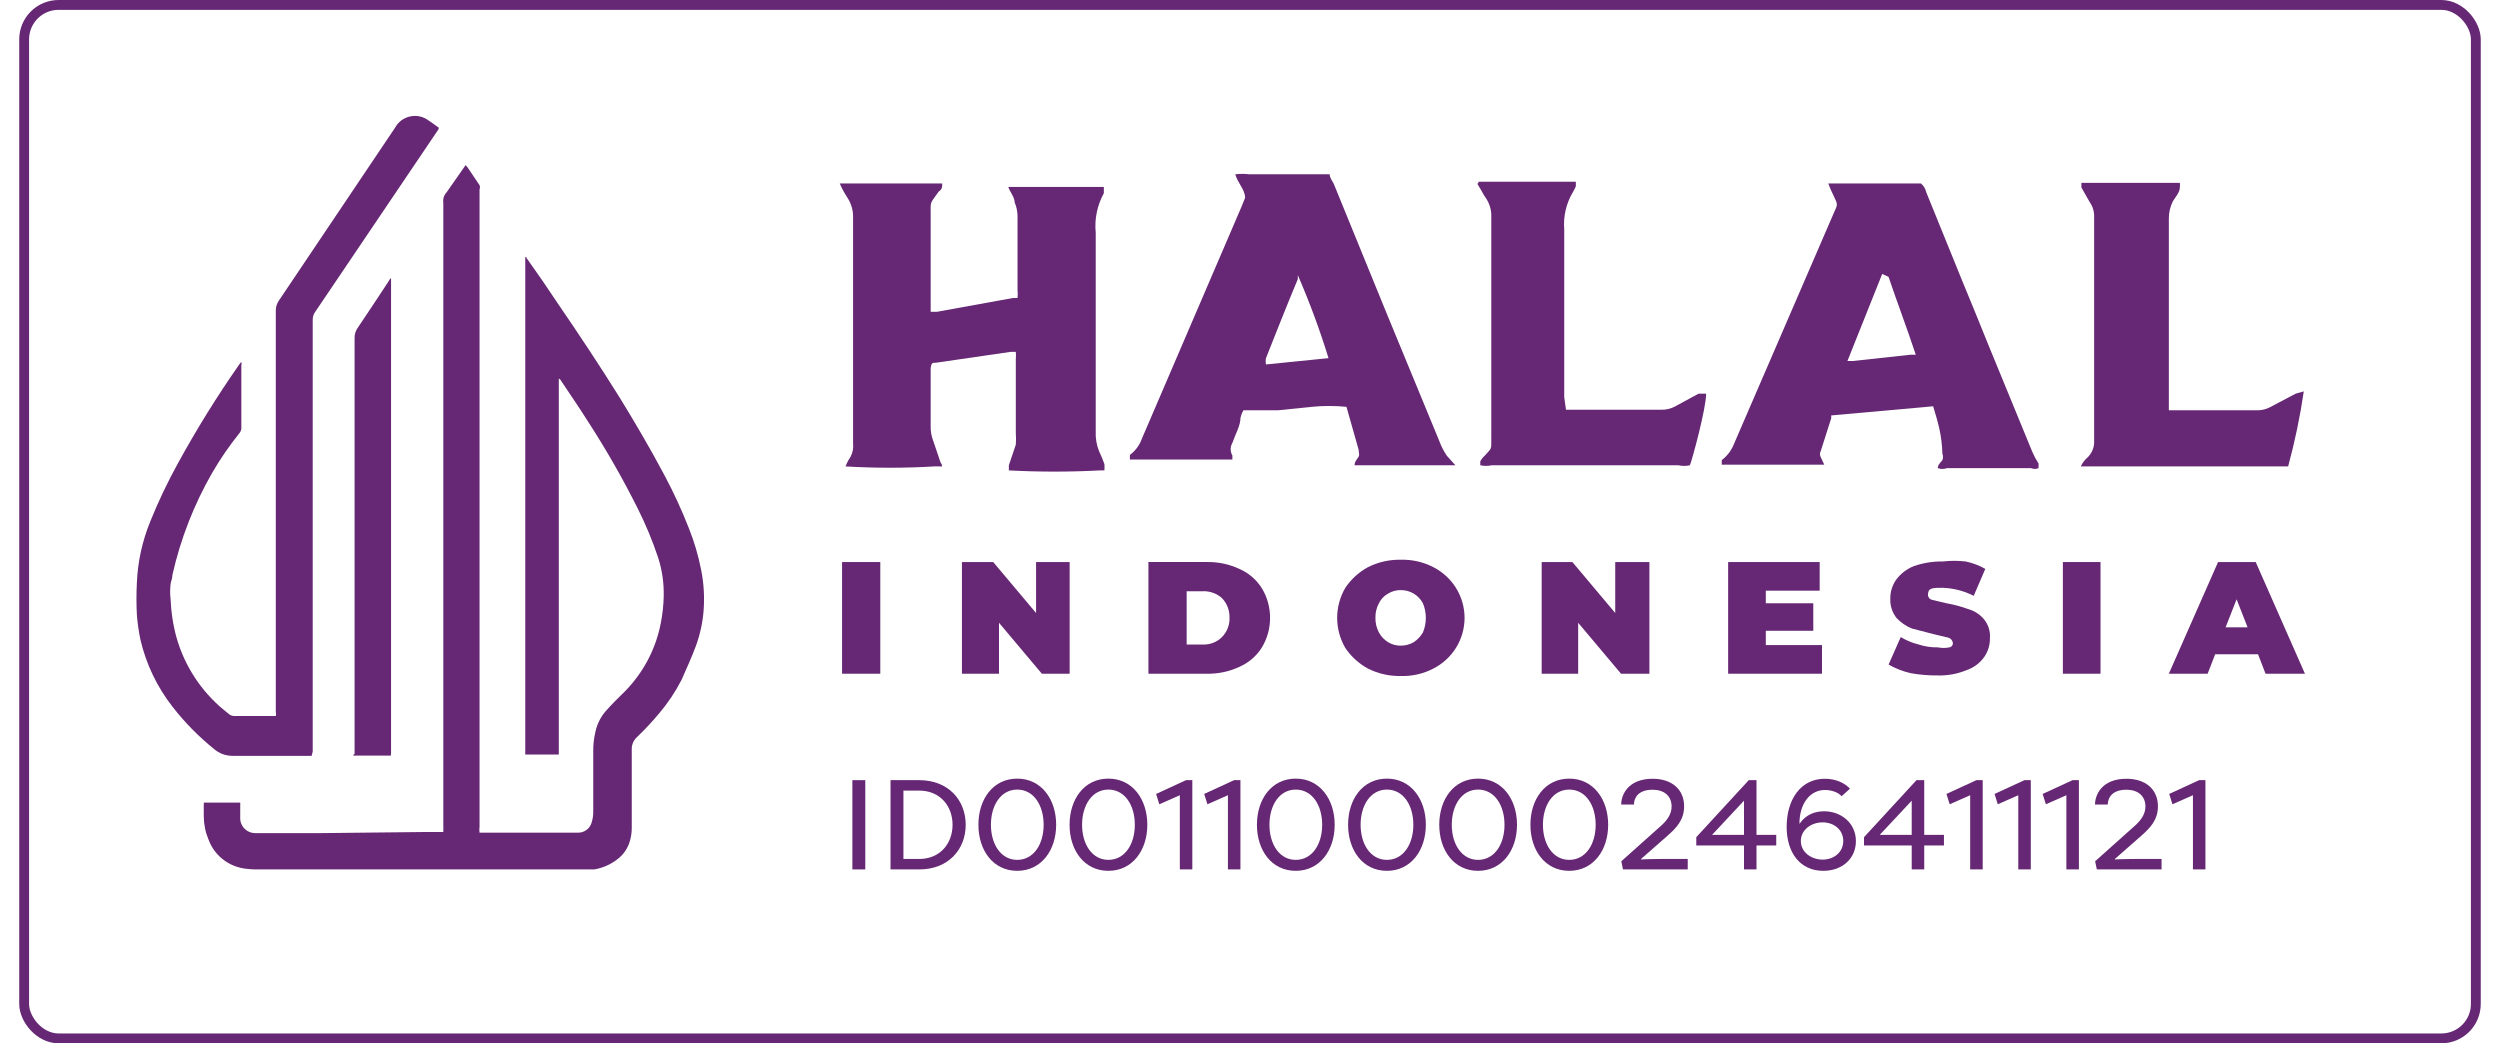 <svg xmlns="http://www.w3.org/2000/svg" width="127" height="53" viewBox="0 0 127 53" fill="none"><g id="Isolation_Mode"><g id="Group 4028"><rect id="Rectangle 1615" x="1.227" y="0.25" width="124.545" height="52.5" rx="1.75" stroke="#662774" stroke-width="0.5"></rect><g id="ID00110000246411121"><path d="M43.956 39.632V44.167H43.301V39.632H43.956Z" fill="#662774"></path><path d="M48.39 41.899C48.39 40.941 47.748 40.163 46.7 40.163H45.894V43.635H46.7C47.748 43.635 48.39 42.858 48.39 41.899ZM49.058 41.899C49.058 43.15 48.174 44.167 46.7 44.167H45.239V39.632H46.7C48.174 39.632 49.058 40.649 49.058 41.899Z" fill="#662774"></path><path d="M53.653 41.899C53.653 43.188 52.9 44.238 51.675 44.238C50.443 44.238 49.703 43.188 49.703 41.899C49.703 40.604 50.443 39.554 51.675 39.554C52.9 39.554 53.653 40.604 53.653 41.899ZM53.017 41.899C53.017 40.908 52.513 40.111 51.675 40.111C50.843 40.111 50.339 40.908 50.339 41.899C50.339 42.884 50.843 43.681 51.675 43.681C52.513 43.681 53.017 42.884 53.017 41.899Z" fill="#662774"></path><path d="M58.284 41.899C58.284 43.188 57.531 44.238 56.306 44.238C55.074 44.238 54.334 43.188 54.334 41.899C54.334 40.604 55.074 39.554 56.306 39.554C57.531 39.554 58.284 40.604 58.284 41.899ZM57.649 41.899C57.649 40.908 57.144 40.111 56.306 40.111C55.474 40.111 54.97 40.908 54.97 41.899C54.97 42.884 55.474 43.681 56.306 43.681C57.144 43.681 57.649 42.884 57.649 41.899Z" fill="#662774"></path><path d="M58.893 40.856L58.73 40.332L60.249 39.632H60.57V44.167H59.935V40.397L58.893 40.856Z" fill="#662774"></path><path d="M61.337 40.856L61.173 40.332L62.693 39.632H63.014V44.167H62.378V40.397L61.337 40.856Z" fill="#662774"></path><path d="M67.802 41.899C67.802 43.188 67.049 44.238 65.824 44.238C64.592 44.238 63.852 43.188 63.852 41.899C63.852 40.604 64.592 39.554 65.824 39.554C67.049 39.554 67.802 40.604 67.802 41.899ZM67.167 41.899C67.167 40.908 66.662 40.111 65.824 40.111C64.992 40.111 64.488 40.908 64.488 41.899C64.488 42.884 64.992 43.681 65.824 43.681C66.662 43.681 67.167 42.884 67.167 41.899Z" fill="#662774"></path><path d="M72.433 41.899C72.433 43.188 71.68 44.238 70.455 44.238C69.224 44.238 68.483 43.188 68.483 41.899C68.483 40.604 69.224 39.554 70.455 39.554C71.68 39.554 72.433 40.604 72.433 41.899ZM71.798 41.899C71.798 40.908 71.293 40.111 70.455 40.111C69.623 40.111 69.119 40.908 69.119 41.899C69.119 42.884 69.623 43.681 70.455 43.681C71.293 43.681 71.798 42.884 71.798 41.899Z" fill="#662774"></path><path d="M77.064 41.899C77.064 43.188 76.311 44.238 75.086 44.238C73.855 44.238 73.114 43.188 73.114 41.899C73.114 40.604 73.855 39.554 75.086 39.554C76.311 39.554 77.064 40.604 77.064 41.899ZM76.429 41.899C76.429 40.908 75.924 40.111 75.086 40.111C74.254 40.111 73.75 40.908 73.75 41.899C73.75 42.884 74.254 43.681 75.086 43.681C75.924 43.681 76.429 42.884 76.429 41.899Z" fill="#662774"></path><path d="M81.695 41.899C81.695 43.188 80.942 44.238 79.717 44.238C78.486 44.238 77.745 43.188 77.745 41.899C77.745 40.604 78.486 39.554 79.717 39.554C80.942 39.554 81.695 40.604 81.695 41.899ZM81.06 41.899C81.06 40.908 80.555 40.111 79.717 40.111C78.885 40.111 78.381 40.908 78.381 41.899C78.381 42.884 78.885 43.681 79.717 43.681C80.555 43.681 81.06 42.884 81.06 41.899Z" fill="#662774"></path><path d="M83.365 43.635V43.661C83.588 43.642 84.328 43.635 84.4 43.635H85.737V44.167H82.448L82.363 43.752L84.269 42.048C84.63 41.744 84.918 41.407 84.918 40.973C84.918 40.429 84.531 40.118 83.955 40.118C83.189 40.118 83.005 40.565 83.005 40.869H82.357C82.357 40.364 82.717 39.561 83.955 39.561C84.931 39.561 85.553 40.105 85.553 40.96C85.553 41.66 85.147 42.068 84.715 42.45L83.365 43.635Z" fill="#662774"></path><path d="M86.971 42.411H88.595V40.675L86.971 42.411ZM88.595 42.949H86.171V42.528L88.837 39.632H89.23V42.411H90.233V42.949H89.23V44.167H88.595V42.949Z" fill="#662774"></path><path d="M91.411 41.854C91.751 41.355 92.23 41.213 92.668 41.213C93.526 41.213 94.28 41.809 94.28 42.729C94.28 43.603 93.599 44.238 92.623 44.238C91.457 44.238 90.762 43.331 90.762 42.003C90.762 40.649 91.45 39.561 92.701 39.561C93.278 39.561 93.723 39.788 93.978 40.066L93.553 40.448C93.376 40.241 93.022 40.131 92.708 40.131C91.968 40.131 91.411 40.792 91.411 41.854ZM91.483 42.722C91.483 43.292 92.013 43.668 92.59 43.668C93.166 43.668 93.638 43.292 93.638 42.722C93.638 42.152 93.166 41.776 92.59 41.776C92.013 41.776 91.483 42.152 91.483 42.722Z" fill="#662774"></path><path d="M95.491 42.411H97.115V40.675L95.491 42.411ZM97.115 42.949H94.692V42.528L97.358 39.632H97.751V42.411H98.753V42.949H97.751V44.167H97.115V42.949Z" fill="#662774"></path><path d="M99.044 40.856L98.88 40.332L100.4 39.632H100.721V44.167H100.085V40.397L99.044 40.856Z" fill="#662774"></path><path d="M101.487 40.856L101.324 40.332L102.843 39.632H103.164V44.167H102.529V40.397L101.487 40.856Z" fill="#662774"></path><path d="M103.931 40.856L103.767 40.332L105.287 39.632H105.608V44.167H104.972V40.397L103.931 40.856Z" fill="#662774"></path><path d="M107.435 43.635V43.661C107.658 43.642 108.398 43.635 108.47 43.635H109.807V44.167H106.519L106.433 43.752L108.339 42.048C108.7 41.744 108.988 41.407 108.988 40.973C108.988 40.429 108.601 40.118 108.025 40.118C107.259 40.118 107.075 40.565 107.075 40.869H106.427C106.427 40.364 106.787 39.561 108.025 39.561C109.001 39.561 109.623 40.105 109.623 40.96C109.623 41.66 109.217 42.068 108.785 42.45L107.435 43.635Z" fill="#662774"></path><path d="M110.359 40.856L110.196 40.332L111.715 39.632H112.036V44.167H111.401V40.397L110.359 40.856Z" fill="#662774"></path></g><g id="Isolation_Mode_2"><g id="Group 4026"><path id="Vector" d="M47.866 23.694H47.455C45.956 23.784 44.452 23.784 42.953 23.694C42.997 23.584 43.046 23.478 43.1 23.374C43.284 23.132 43.368 22.83 43.336 22.53V11.095C43.353 10.737 43.261 10.382 43.071 10.077C42.911 9.837 42.773 9.584 42.659 9.32H47.866C47.866 9.495 47.866 9.611 47.69 9.728C47.219 10.397 47.278 10.164 47.278 11.008V15.285C47.278 15.46 47.278 15.634 47.278 15.838H47.602L51.456 15.139H51.691C51.705 15.004 51.705 14.867 51.691 14.732V10.95C51.684 10.72 51.634 10.493 51.544 10.28C51.544 10.019 51.309 9.757 51.22 9.495H56.075C56.075 9.495 56.075 9.728 56.075 9.815C55.737 10.428 55.594 11.128 55.663 11.822V21.919C55.647 22.267 55.707 22.614 55.839 22.937C55.94 23.145 56.029 23.359 56.104 23.577C56.111 23.684 56.111 23.791 56.104 23.897H55.869C54.33 23.978 52.788 23.978 51.25 23.897C51.25 23.897 51.25 23.723 51.25 23.635L51.603 22.588C51.619 22.394 51.619 22.2 51.603 22.006V18.253C51.615 18.127 51.615 18 51.603 17.875H51.338L47.543 18.427C47.366 18.427 47.307 18.427 47.278 18.718V21.628C47.269 21.907 47.319 22.184 47.425 22.442L47.778 23.49C47.778 23.49 47.837 23.548 47.866 23.694Z" fill="#662774"></path><path id="Vector_2" d="M98.204 20.639L93.025 21.104V21.25L92.496 22.908C92.468 22.957 92.453 23.012 92.453 23.068C92.453 23.124 92.468 23.18 92.496 23.228L92.672 23.606C92.672 23.606 92.525 23.606 92.467 23.606H87.465C87.465 23.461 87.465 23.403 87.465 23.374C87.743 23.163 87.956 22.881 88.083 22.559L93.114 10.921C93.379 10.309 93.379 10.455 93.114 9.873C93.023 9.694 92.944 9.51 92.878 9.32H97.586C97.72 9.433 97.814 9.586 97.85 9.757C98.674 11.764 99.469 13.772 100.292 15.751C101.263 18.166 102.263 20.551 103.234 22.937C103.324 23.149 103.433 23.354 103.558 23.548V23.781C103.498 23.808 103.433 23.821 103.367 23.821C103.301 23.821 103.236 23.808 103.175 23.781H98.91C98.758 23.837 98.591 23.837 98.439 23.781C98.439 23.606 98.586 23.49 98.674 23.374C98.715 23.271 98.715 23.156 98.674 23.054C98.645 22.064 98.439 21.424 98.204 20.639ZM95.615 13.918L93.849 18.34H94.114L97.056 18.02H97.321C96.88 16.681 96.379 15.372 95.938 14.063L95.615 13.918Z" fill="#662774"></path><path id="Vector_3" d="M73.932 23.635H73.784H68.96H68.812C68.812 23.431 68.96 23.315 69.019 23.198C69.077 23.082 69.019 22.995 69.019 22.849L68.401 20.667C67.814 20.609 67.222 20.609 66.635 20.667L64.929 20.842H63.164C63.097 20.96 63.048 21.088 63.017 21.22C63.017 21.627 62.752 22.064 62.605 22.5C62.548 22.598 62.518 22.708 62.518 22.82C62.518 22.933 62.548 23.043 62.605 23.14V23.344C62.605 23.344 62.605 23.344 62.399 23.344H57.398C57.398 23.198 57.398 23.14 57.398 23.111C57.684 22.897 57.899 22.603 58.015 22.267L63.076 10.484L63.252 10.047C63.252 9.64 62.87 9.291 62.752 8.854C62.986 8.826 63.224 8.826 63.458 8.854H67.547C67.547 9.058 67.724 9.233 67.783 9.407C69.548 13.752 71.323 18.078 73.108 22.384C73.205 22.65 73.334 22.904 73.49 23.14L73.932 23.635ZM65.929 13.975V14.179C65.37 15.517 64.841 16.855 64.311 18.194C64.291 18.3 64.291 18.408 64.311 18.514L67.489 18.194C67.047 16.76 66.527 15.352 65.929 13.975Z" fill="#662774"></path><path id="Vector_4" d="M79.552 20.813H84.377C84.611 20.824 84.844 20.773 85.053 20.668L86.289 19.998H86.671C86.671 20.755 85.965 23.345 85.848 23.635C85.654 23.68 85.453 23.68 85.259 23.635H75.786C75.592 23.678 75.391 23.678 75.198 23.635V23.432C75.259 23.323 75.339 23.224 75.433 23.141C75.786 22.733 75.757 22.879 75.757 22.268V11.037C75.774 10.697 75.681 10.361 75.492 10.077C75.345 9.873 75.256 9.669 75.109 9.437C74.962 9.204 75.109 9.437 75.109 9.233H80.052C80.052 9.233 80.052 9.408 80.052 9.466C80.009 9.566 79.96 9.663 79.905 9.757C79.563 10.327 79.409 10.988 79.463 11.648C79.463 14.558 79.463 17.467 79.463 20.173L79.552 20.813Z" fill="#662774"></path><path id="Vector_5" d="M117.032 19.882C116.844 21.167 116.578 22.439 116.238 23.693H105.706C105.786 23.514 105.907 23.355 106.059 23.228C106.17 23.117 106.256 22.985 106.311 22.84C106.367 22.695 106.391 22.539 106.382 22.384V11.037C106.395 10.756 106.312 10.479 106.147 10.251L105.735 9.524V9.291C106.147 9.291 110.207 9.291 110.736 9.291C110.747 9.368 110.747 9.446 110.736 9.524C110.736 9.756 110.53 9.989 110.383 10.222C110.243 10.502 110.172 10.811 110.177 11.124V20.842H110.56H114.708C114.913 20.838 115.114 20.788 115.297 20.696L116.62 19.998L117.032 19.882Z" fill="#662774"></path><path id="Vector_6" d="M42.777 28.552H44.719V34.225H42.777V28.552Z" fill="#662774"></path><path id="Vector_7" d="M54.338 28.552V34.225H52.926L50.749 31.636V34.225H48.866V28.552H50.455L52.632 31.141V28.552H54.338Z" fill="#662774"></path><path id="Vector_8" d="M58.34 28.551H61.282C61.861 28.537 62.436 28.656 62.959 28.9C63.434 29.107 63.835 29.453 64.107 29.89C64.376 30.339 64.519 30.851 64.519 31.374C64.524 31.906 64.381 32.429 64.107 32.886C63.835 33.324 63.434 33.669 62.959 33.876C62.436 34.12 61.861 34.24 61.282 34.225H58.34V28.551ZM61.077 32.741C61.261 32.752 61.446 32.724 61.618 32.659C61.791 32.594 61.947 32.493 62.077 32.363C62.205 32.232 62.305 32.077 62.371 31.907C62.437 31.737 62.467 31.556 62.459 31.374C62.468 31.007 62.331 30.652 62.077 30.384C61.941 30.264 61.783 30.171 61.612 30.111C61.44 30.051 61.258 30.025 61.077 30.035H60.282V32.741H61.077Z" fill="#662774"></path><path id="Vector_9" d="M69.49 33.963C69.028 33.71 68.634 33.351 68.342 32.916C68.071 32.451 67.928 31.924 67.928 31.388C67.928 30.852 68.071 30.325 68.342 29.861C68.634 29.426 69.028 29.066 69.49 28.813C70.008 28.552 70.585 28.422 71.167 28.435C71.74 28.419 72.307 28.549 72.814 28.813C73.285 29.054 73.681 29.416 73.961 29.861C74.248 30.32 74.4 30.849 74.4 31.388C74.4 31.928 74.248 32.456 73.961 32.916C73.681 33.361 73.285 33.723 72.814 33.963C72.307 34.228 71.74 34.358 71.167 34.341C70.585 34.354 70.008 34.224 69.49 33.963ZM71.814 32.625C72.007 32.497 72.168 32.328 72.284 32.13C72.384 31.89 72.434 31.633 72.432 31.374C72.431 31.124 72.381 30.877 72.284 30.646C72.175 30.442 72.013 30.272 71.814 30.152C71.618 30.037 71.394 29.977 71.167 29.977C70.938 29.972 70.713 30.033 70.519 30.152C70.314 30.264 70.149 30.437 70.049 30.646C69.928 30.87 69.867 31.12 69.872 31.374C69.865 31.637 69.925 31.897 70.049 32.13C70.158 32.334 70.32 32.505 70.519 32.625C70.713 32.744 70.938 32.804 71.167 32.799C71.394 32.8 71.618 32.739 71.814 32.625Z" fill="#662774"></path><path id="Vector_10" d="M83.79 28.552V34.225H82.348L80.171 31.636V34.225H78.317V28.552H79.877L82.054 31.141V28.552H83.79Z" fill="#662774"></path><path id="Vector_11" d="M92.557 32.77V34.225H87.79V28.552H92.439V30.006H89.703V30.646H92.115V32.043H89.703V32.77H92.557Z" fill="#662774"></path><path id="Vector_12" d="M97.058 34.196C96.665 34.106 96.288 33.959 95.94 33.759L96.558 32.363C96.84 32.535 97.148 32.663 97.47 32.741C97.783 32.843 98.111 32.892 98.441 32.886C98.635 32.926 98.835 32.926 99.029 32.886C99.079 32.879 99.124 32.855 99.156 32.818C99.189 32.78 99.206 32.732 99.206 32.683C99.202 32.616 99.177 32.552 99.135 32.5C99.093 32.448 99.035 32.41 98.97 32.392L98.235 32.217L97.117 31.926C96.827 31.807 96.567 31.628 96.352 31.403C96.127 31.122 96.012 30.771 96.028 30.413C96.022 30.071 96.125 29.735 96.322 29.453C96.553 29.139 96.869 28.897 97.234 28.755C97.707 28.593 98.205 28.514 98.705 28.522C99.087 28.479 99.472 28.479 99.853 28.522C100.204 28.595 100.542 28.723 100.853 28.9L100.265 30.268C99.772 30.017 99.23 29.878 98.676 29.86C98.176 29.86 97.941 29.86 97.941 30.21C97.939 30.27 97.959 30.329 97.996 30.377C98.034 30.425 98.087 30.458 98.147 30.472L98.882 30.646C99.253 30.711 99.617 30.808 99.971 30.937C100.279 31.021 100.555 31.193 100.765 31.432C101 31.706 101.117 32.062 101.088 32.421C101.095 32.764 100.992 33.1 100.794 33.381C100.57 33.694 100.251 33.929 99.882 34.05C99.426 34.237 98.934 34.327 98.441 34.312C97.977 34.318 97.514 34.279 97.058 34.196Z" fill="#662774"></path><path id="Vector_13" d="M104.794 28.552H106.706V34.225H104.794V28.552Z" fill="#662774"></path><path id="Vector_14" d="M114.708 33.236H112.531L112.148 34.225H110.177L112.678 28.552H114.59L117.091 34.225H115.09L114.708 33.236ZM114.178 31.869L113.619 30.443L113.06 31.869H114.178Z" fill="#662774"></path></g></g><g id="Group 4027"><path id="Vector_15" d="M19.855 38.386C19.649 38.386 18.174 38.386 18.013 38.386C17.853 38.386 18.013 38.318 18.013 38.284V17.166C18.01 16.989 18.062 16.815 18.162 16.669C18.7 15.877 19.214 15.085 19.74 14.293C19.768 14.227 19.811 14.169 19.866 14.123V38.25C19.866 38.25 19.855 38.352 19.855 38.386Z" fill="#662774"></path><path id="Vector_16" d="M10.362 40.773H10.419H12.123H12.204C12.209 40.818 12.209 40.864 12.204 40.909C12.204 41.112 12.204 41.316 12.204 41.519C12.197 41.623 12.213 41.726 12.248 41.823C12.284 41.92 12.339 42.01 12.411 42.085C12.483 42.16 12.57 42.22 12.666 42.261C12.762 42.302 12.865 42.323 12.97 42.322H13.13H16.321L21.571 42.266H22.52C22.52 42.266 22.52 42.187 22.52 42.142C22.526 42.066 22.526 41.991 22.52 41.915V10.312C22.505 10.217 22.512 10.12 22.539 10.028C22.567 9.936 22.615 9.851 22.68 9.78L23.526 8.57L23.652 8.389L23.744 8.491L24.361 9.407C24.389 9.476 24.389 9.553 24.361 9.622V42.006C24.345 42.103 24.345 42.203 24.361 42.3H29.36C29.518 42.303 29.672 42.253 29.799 42.159C29.925 42.064 30.016 41.931 30.057 41.779C30.112 41.6 30.139 41.413 30.137 41.225C30.137 41.078 30.137 40.943 30.137 40.795V38.183C30.132 37.855 30.166 37.529 30.24 37.21C30.316 36.829 30.485 36.471 30.732 36.169C30.904 35.977 31.075 35.785 31.258 35.604L31.75 35.117C32.685 34.164 33.318 32.961 33.568 31.656C33.658 31.201 33.708 30.739 33.717 30.276C33.731 29.613 33.635 28.951 33.431 28.319C33.147 27.471 32.803 26.643 32.402 25.842C31.643 24.323 30.799 22.846 29.874 21.419C29.44 20.729 28.982 20.062 28.536 19.395C28.503 19.326 28.452 19.267 28.387 19.225C28.384 19.251 28.384 19.278 28.387 19.304V38.33H28.262H26.683C26.684 38.311 26.684 38.292 26.683 38.273V13.06C26.74 13.06 26.74 13.06 26.763 13.128C27.289 13.864 27.804 14.61 28.319 15.39C29.405 16.974 30.469 18.58 31.487 20.209C32.287 21.51 33.054 22.822 33.774 24.179C34.229 25.034 34.634 25.914 34.987 26.815C35.264 27.503 35.474 28.215 35.616 28.941C35.755 29.63 35.797 30.334 35.742 31.034C35.693 31.64 35.562 32.238 35.353 32.81C35.135 33.398 34.884 33.941 34.621 34.54C34.307 35.151 33.923 35.724 33.477 36.248C33.147 36.643 32.795 37.021 32.425 37.38L32.345 37.459C32.264 37.535 32.2 37.626 32.157 37.727C32.114 37.828 32.092 37.937 32.093 38.047C32.093 38.556 32.093 39.076 32.093 39.596C32.093 40.422 32.093 41.237 32.093 42.062C32.093 42.296 32.059 42.529 31.99 42.752C31.88 43.12 31.651 43.442 31.338 43.669C31.004 43.924 30.611 44.095 30.194 44.166H29.966H24.018H17.419H13.096C12.843 44.17 12.59 44.151 12.341 44.11C11.95 44.04 11.584 43.871 11.279 43.619C10.974 43.367 10.741 43.041 10.602 42.673C10.44 42.294 10.355 41.886 10.351 41.474C10.351 41.282 10.351 41.101 10.351 40.909C10.351 40.716 10.362 40.807 10.362 40.773Z" fill="#662774"></path><path id="Vector_17" d="M15.829 38.397H11.814C11.485 38.398 11.166 38.286 10.911 38.08C10.11 37.439 9.388 36.706 8.76 35.897C7.978 34.895 7.424 33.738 7.136 32.504C7.047 32.082 6.985 31.655 6.953 31.226C6.925 30.687 6.925 30.147 6.953 29.608C6.997 28.533 7.23 27.473 7.64 26.475C8.048 25.464 8.518 24.478 9.046 23.523C9.991 21.798 11.029 20.125 12.157 18.512C12.185 18.465 12.219 18.423 12.26 18.388C12.276 18.447 12.276 18.509 12.26 18.569V21.713C12.267 21.815 12.234 21.916 12.169 21.996C11.657 22.632 11.194 23.305 10.785 24.009C9.852 25.63 9.17 27.38 8.76 29.201C8.76 29.348 8.703 29.495 8.669 29.642C8.635 29.916 8.635 30.194 8.669 30.468C8.69 31.009 8.763 31.547 8.886 32.074C9.235 33.55 10.033 34.885 11.174 35.897C11.322 36.033 11.494 36.157 11.654 36.293C11.727 36.346 11.815 36.374 11.906 36.372H13.839C13.896 36.372 13.964 36.372 14.01 36.372C14.027 36.298 14.027 36.221 14.01 36.146V32.889C14.01 27.188 14.01 21.479 14.01 15.764C14.011 15.585 14.067 15.412 14.17 15.266L20.038 6.534C20.076 6.467 20.117 6.403 20.163 6.341C20.333 6.118 20.579 5.965 20.856 5.911C21.132 5.856 21.419 5.905 21.662 6.047C21.879 6.183 22.085 6.341 22.291 6.488C22.291 6.579 22.234 6.624 22.199 6.681L20.404 9.339L16.012 15.843C15.931 15.955 15.887 16.089 15.886 16.227V25.423C15.886 27.335 15.886 29.246 15.886 31.147C15.886 33.047 15.886 34.947 15.886 36.802C15.886 37.266 15.886 37.718 15.886 38.182L15.829 38.397Z" fill="#662774"></path></g></g></g></svg>
